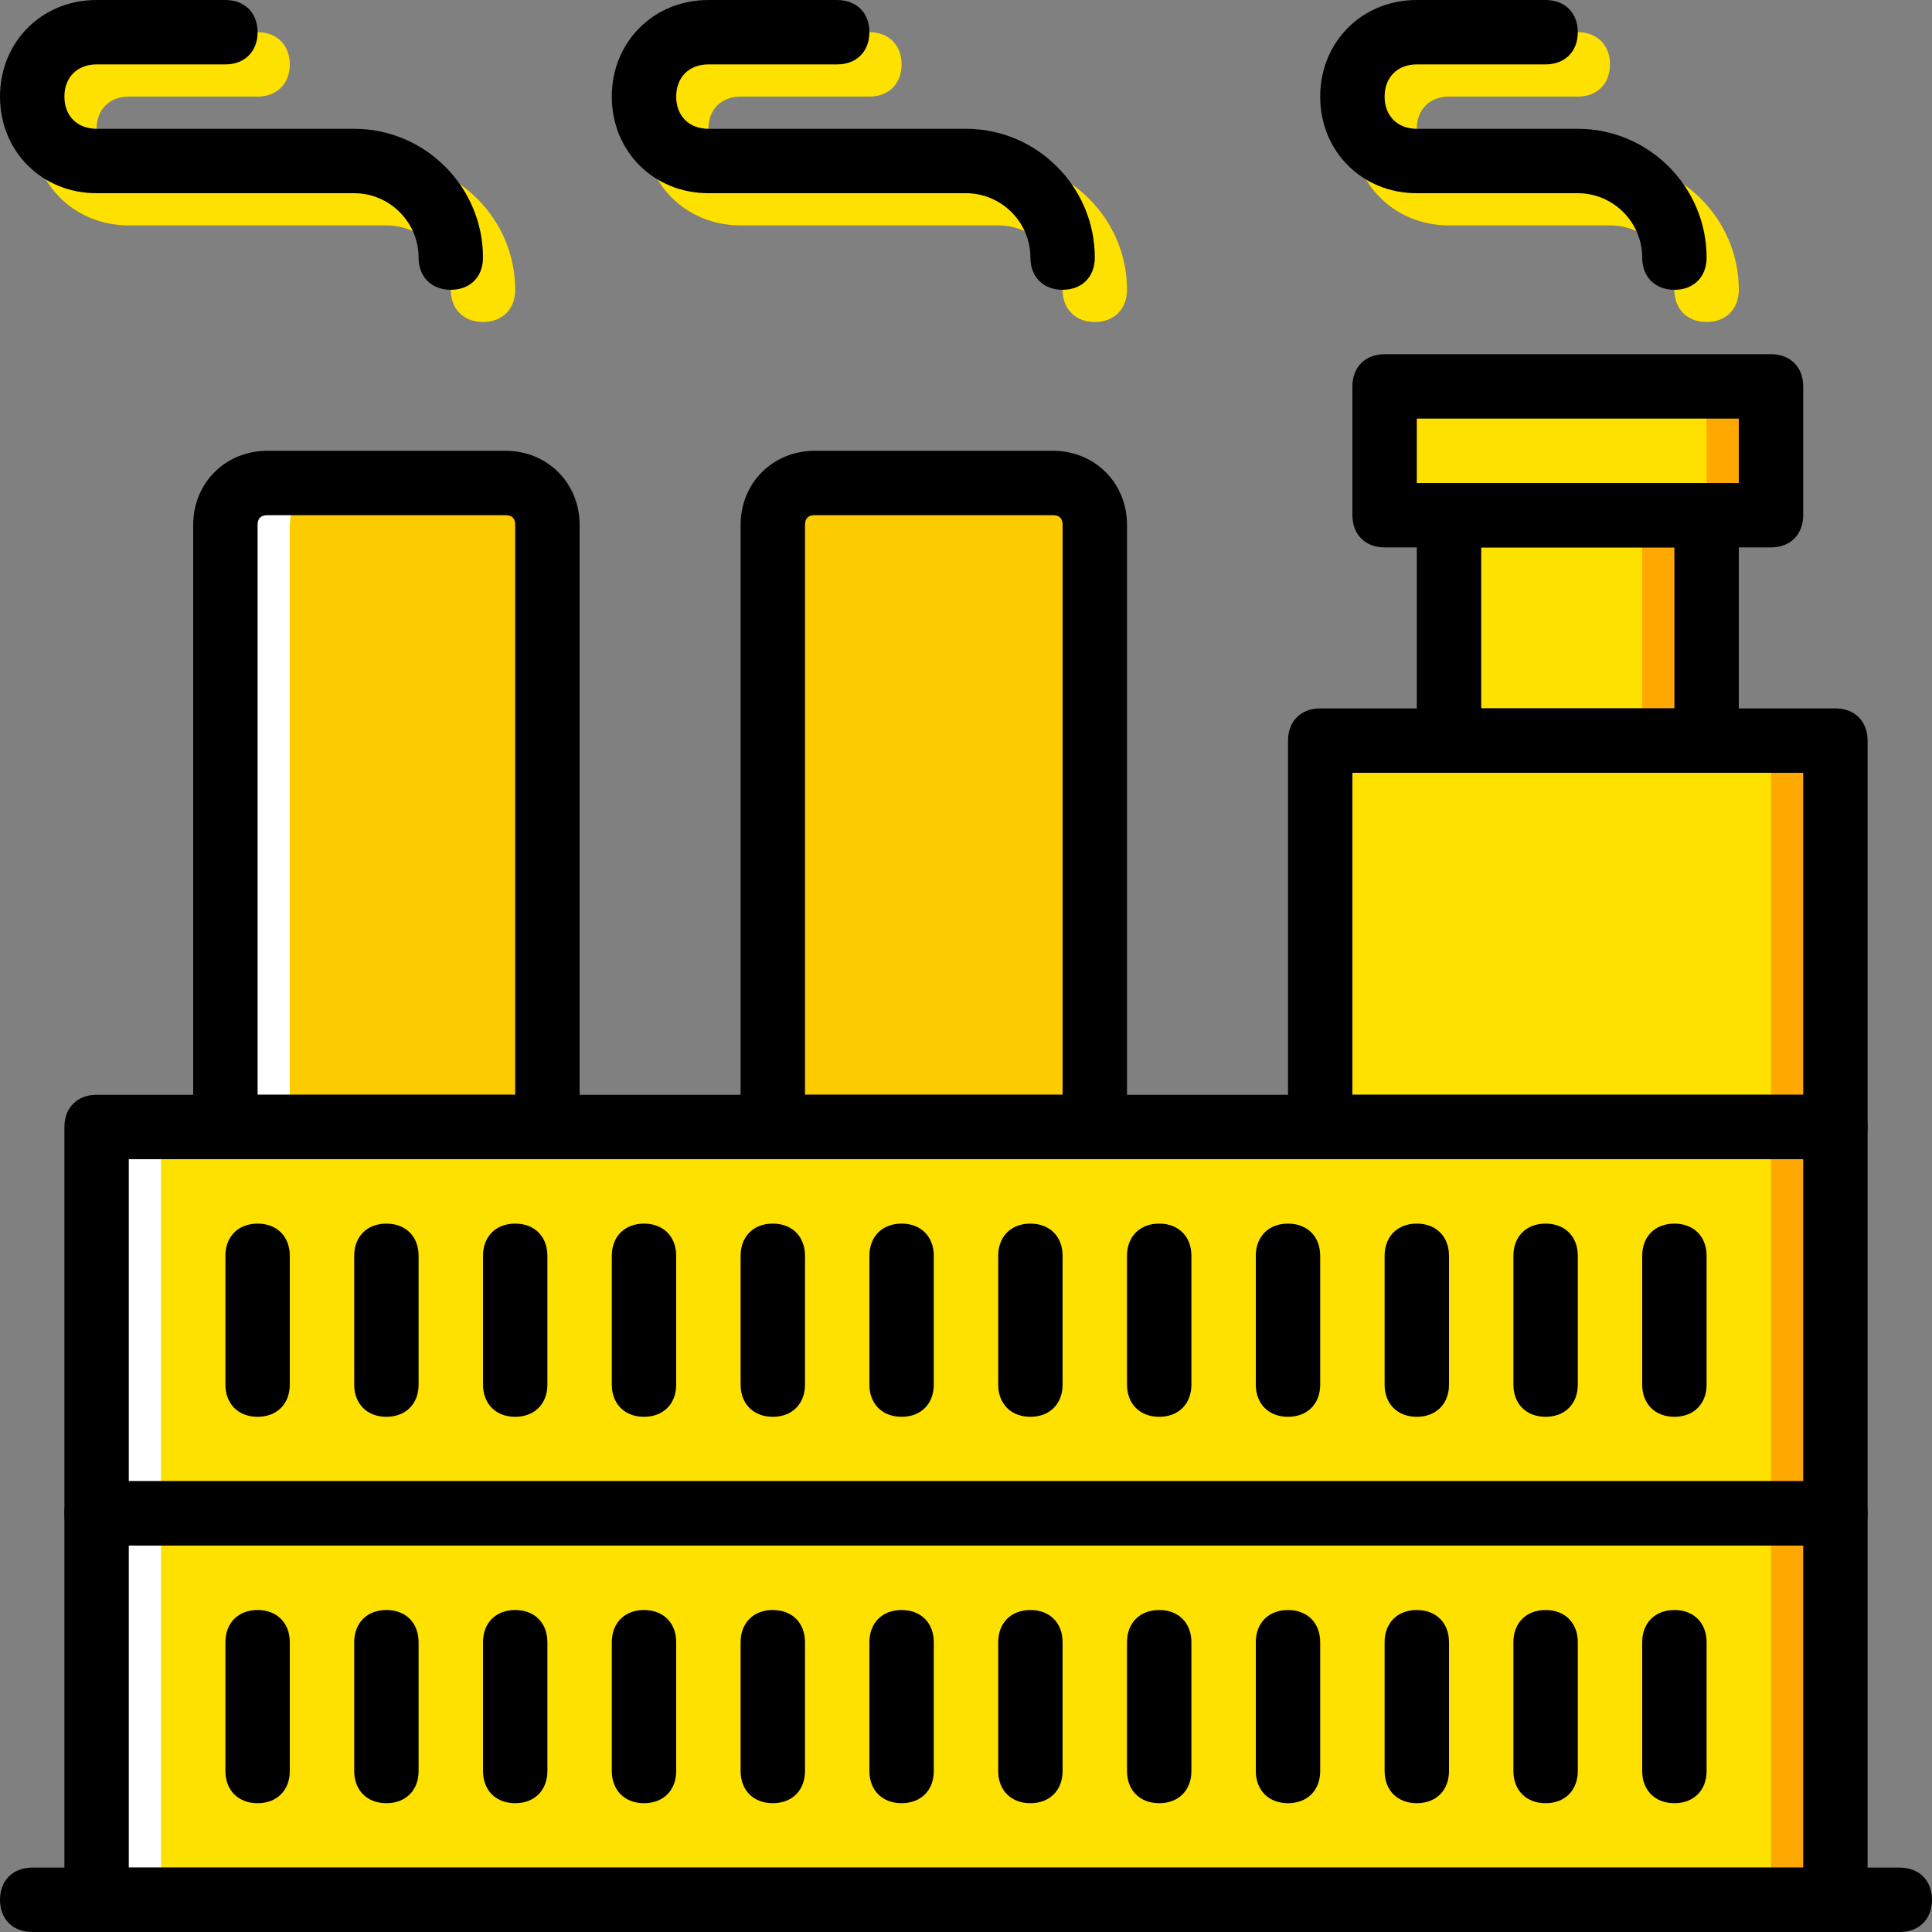 <?xml version="1.0" encoding="iso-8859-1"?>
<!-- Generator: Adobe Illustrator 19.0.0, SVG Export Plug-In . SVG Version: 6.00 Build 0)  -->
<svg version="1.1" id="Layer_1" xmlns="http://www.w3.org/2000/svg" xmlns:xlink="http://www.w3.org/1999/xlink" x="0px" y="0px"
	 viewBox="0 0 512 512" style="enable-background:new 0 0 512 512;" xml:space="preserve">
<rect x="0" y="0" width="512" height="512" fill="#808080" stroke="none"/>
<g transform="translate(1 1)">
	<g>
		<polygon style="fill:#FFE100;" points="24.6,502.467 485.4,502.467 485.4,400.067 24.6,400.067 		"/>
		<polygon style="fill:#FFE100;" points="24.6,400.067 485.4,400.067 485.4,297.667 24.6,297.667 		"/>
		<polygon style="fill:#FFE100;" points="348.867,297.667 485.4,297.667 485.4,195.267 348.867,195.267 		"/>
		<polygon style="fill:#FFE100;" points="383,195.267 451.267,195.267 451.267,135.533 383,135.533 		"/>
		<polygon style="fill:#FFE100;" points="365.933,135.533 468.333,135.533 468.333,101.4 365.933,101.4 		"/>
	</g>
	<g>
		<polygon style="fill:#FFA800;" points="468.333,502.467 485.4,502.467 485.4,400.067 468.333,400.067 		"/>
		<polygon style="fill:#FFA800;" points="468.333,400.067 485.4,400.067 485.4,297.667 468.333,297.667 		"/>
		<polygon style="fill:#FFA800;" points="468.333,297.667 485.4,297.667 485.4,195.267 468.333,195.267 		"/>
		<polygon style="fill:#FFA800;" points="434.2,195.267 451.267,195.267 451.267,135.533 434.2,135.533 		"/>
		<polygon style="fill:#FFA800;" points="451.267,135.533 468.333,135.533 468.333,101.4 451.267,101.4 		"/>
	</g>
	<path style="fill:#FDCC00;" d="M144.067,297.667H58.733V138.093c0-5.973,5.12-11.093,11.093-11.093h63.147
		c5.973,0,11.093,5.12,11.093,11.093V297.667L144.067,297.667z"/>
	<g>
		<polygon style="fill:#FFFFFF;" points="24.6,502.467 41.667,502.467 41.667,400.067 24.6,400.067 		"/>
		<polygon style="fill:#FFFFFF;" points="24.6,400.067 41.667,400.067 41.667,297.667 24.6,297.667 		"/>
		<path style="fill:#FFFFFF;" d="M86.893,127H69.827c-5.973,0-11.093,5.12-11.093,11.093v159.573H75.8V138.093
			C75.8,132.12,80.92,127,86.893,127"/>
	</g>
	<path style="fill:#FDCC00;" d="M289.133,297.667H203.8V138.093c0-5.973,5.12-11.093,11.093-11.093h63.147
		c5.973,0,11.093,5.12,11.093,11.093V297.667z"/>
	<g>
		<path style="fill:#FFE100;" d="M127,84.333c-5.12,0-8.533-3.413-8.533-8.533c0-9.387-7.68-17.067-17.067-17.067H33.133
			c-14.507,0-25.6-11.093-25.6-25.6s11.093-25.6,25.6-25.6h34.133c5.12,0,8.533,3.413,8.533,8.533S72.387,24.6,67.267,24.6H33.133
			c-5.12,0-8.533,3.413-8.533,8.533s3.413,8.533,8.533,8.533H101.4c18.773,0,34.133,15.36,34.133,34.133
			C135.533,80.92,132.12,84.333,127,84.333z"/>
		<path style="fill:#FFE100;" d="M289.133,84.333c-5.12,0-8.533-3.413-8.533-8.533c0-9.387-7.68-17.067-17.067-17.067h-68.267
			c-14.507,0-25.6-11.093-25.6-25.6s11.093-25.6,25.6-25.6H229.4c5.12,0,8.533,3.413,8.533,8.533S234.52,24.6,229.4,24.6h-34.133
			c-5.12,0-8.533,3.413-8.533,8.533s3.413,8.533,8.533,8.533h68.267c18.773,0,34.133,15.36,34.133,34.133
			C297.667,80.92,294.253,84.333,289.133,84.333z"/>
		<path style="fill:#FFE100;" d="M451.267,84.333c-5.12,0-8.533-3.413-8.533-8.533c0-9.387-7.68-17.067-17.067-17.067H383
			c-14.507,0-25.6-11.093-25.6-25.6s11.093-25.6,25.6-25.6h34.133c5.12,0,8.533,3.413,8.533,8.533s-3.413,8.533-8.533,8.533H383
			c-5.12,0-8.533,3.413-8.533,8.533s3.413,8.533,8.533,8.533h42.667c18.773,0,34.133,15.36,34.133,34.133
			C459.8,80.92,456.387,84.333,451.267,84.333z"/>
	</g>
	<path d="M502.467,511H7.533C2.413,511-1,507.587-1,502.467c0-5.12,3.413-8.533,8.533-8.533h494.933c5.12,0,8.533,3.413,8.533,8.533
		C511,507.587,507.587,511,502.467,511z"/>
	<path d="M485.4,511H24.6c-5.12,0-8.533-3.413-8.533-8.533v-102.4c0-5.12,3.413-8.533,8.533-8.533h460.8
		c5.12,0,8.533,3.413,8.533,8.533v102.4C493.933,507.587,490.52,511,485.4,511z M33.133,493.933h443.733V408.6H33.133V493.933z"/>
	<path d="M485.4,408.6H24.6c-5.12,0-8.533-3.413-8.533-8.533v-102.4c0-5.12,3.413-8.533,8.533-8.533h460.8
		c5.12,0,8.533,3.413,8.533,8.533v102.4C493.933,405.187,490.52,408.6,485.4,408.6z M33.133,391.533h443.733V306.2H33.133V391.533z"
		/>
	<path d="M485.4,306.2H348.867c-5.12,0-8.533-3.413-8.533-8.533v-102.4c0-5.12,3.413-8.533,8.533-8.533H485.4
		c5.12,0,8.533,3.413,8.533,8.533v102.4C493.933,302.787,490.52,306.2,485.4,306.2z M357.4,289.133h119.467V203.8H357.4V289.133z"/>
	<path d="M144.067,306.2H58.733c-5.12,0-8.533-3.413-8.533-8.533V138.093c0-11.093,8.533-19.627,19.627-19.627h63.147
		c11.093,0,19.627,8.533,19.627,19.627v159.573C152.6,302.787,149.187,306.2,144.067,306.2z M67.267,289.133h68.267v-151.04
		c0-1.707-0.853-2.56-2.56-2.56H69.827c-1.707,0-2.56,0.853-2.56,2.56V289.133z"/>
	<path d="M289.133,306.2H203.8c-5.12,0-8.533-3.413-8.533-8.533V138.093c0-11.093,8.533-19.627,19.627-19.627h63.147
		c11.093,0,19.627,8.533,19.627,19.627v159.573C297.667,302.787,294.253,306.2,289.133,306.2z M212.333,289.133H280.6v-151.04
		c0-1.707-0.853-2.56-2.56-2.56h-63.147c-1.707,0-2.56,0.853-2.56,2.56L212.333,289.133L212.333,289.133z"/>
	<path d="M118.467,75.8c-5.12,0-8.533-3.413-8.533-8.533c0-9.387-7.68-17.067-17.067-17.067H24.6C10.093,50.2-1,39.107-1,24.6
		S10.093-1,24.6-1h34.133c5.12,0,8.533,3.413,8.533,8.533s-3.413,8.533-8.533,8.533H24.6c-5.12,0-8.533,3.413-8.533,8.533
		s3.413,8.533,8.533,8.533h68.267c18.773,0,34.133,15.36,34.133,34.133C127,72.387,123.587,75.8,118.467,75.8z"/>
	<path d="M280.6,75.8c-5.12,0-8.533-3.413-8.533-8.533c0-9.387-7.68-17.067-17.067-17.067h-68.267c-14.507,0-25.6-11.093-25.6-25.6
		S172.227-1,186.733-1h34.133c5.12,0,8.533,3.413,8.533,8.533s-3.413,8.533-8.533,8.533h-34.133c-5.12,0-8.533,3.413-8.533,8.533
		s3.413,8.533,8.533,8.533H255c18.773,0,34.133,15.36,34.133,34.133C289.133,72.387,285.72,75.8,280.6,75.8z"/>
	<path d="M442.733,75.8c-5.12,0-8.533-3.413-8.533-8.533c0-9.387-7.68-17.067-17.067-17.067h-42.667
		c-14.507,0-25.6-11.093-25.6-25.6S359.96-1,374.467-1H408.6c5.12,0,8.533,3.413,8.533,8.533s-3.413,8.533-8.533,8.533h-34.133
		c-5.12,0-8.533,3.413-8.533,8.533s3.413,8.533,8.533,8.533h42.667c18.773,0,34.133,15.36,34.133,34.133
		C451.267,72.387,447.853,75.8,442.733,75.8z"/>
	<path d="M451.267,203.8H383c-5.12,0-8.533-3.413-8.533-8.533v-59.733c0-5.12,3.413-8.533,8.533-8.533h68.267
		c5.12,0,8.533,3.413,8.533,8.533v59.733C459.8,200.387,456.387,203.8,451.267,203.8z M391.533,186.733h51.2v-42.667h-51.2V186.733z
		"/>
	<path d="M67.267,374.467c-5.12,0-8.533-3.413-8.533-8.533V331.8c0-5.12,3.413-8.533,8.533-8.533S75.8,326.68,75.8,331.8v34.133
		C75.8,371.053,72.387,374.467,67.267,374.467z"/>
	<path d="M101.4,374.467c-5.12,0-8.533-3.413-8.533-8.533V331.8c0-5.12,3.413-8.533,8.533-8.533c5.12,0,8.533,3.413,8.533,8.533
		v34.133C109.933,371.053,106.52,374.467,101.4,374.467z"/>
	<path d="M135.533,374.467c-5.12,0-8.533-3.413-8.533-8.533V331.8c0-5.12,3.413-8.533,8.533-8.533s8.533,3.413,8.533,8.533v34.133
		C144.067,371.053,140.653,374.467,135.533,374.467z"/>
	<path d="M169.667,374.467c-5.12,0-8.533-3.413-8.533-8.533V331.8c0-5.12,3.413-8.533,8.533-8.533c5.12,0,8.533,3.413,8.533,8.533
		v34.133C178.2,371.053,174.787,374.467,169.667,374.467z"/>
	<path d="M203.8,374.467c-5.12,0-8.533-3.413-8.533-8.533V331.8c0-5.12,3.413-8.533,8.533-8.533c5.12,0,8.533,3.413,8.533,8.533
		v34.133C212.333,371.053,208.92,374.467,203.8,374.467z"/>
	<path d="M237.933,374.467c-5.12,0-8.533-3.413-8.533-8.533V331.8c0-5.12,3.413-8.533,8.533-8.533c5.12,0,8.533,3.413,8.533,8.533
		v34.133C246.467,371.053,243.053,374.467,237.933,374.467z"/>
	<path d="M272.067,374.467c-5.12,0-8.533-3.413-8.533-8.533V331.8c0-5.12,3.413-8.533,8.533-8.533s8.533,3.413,8.533,8.533v34.133
		C280.6,371.053,277.187,374.467,272.067,374.467z"/>
	<path d="M306.2,374.467c-5.12,0-8.533-3.413-8.533-8.533V331.8c0-5.12,3.413-8.533,8.533-8.533s8.533,3.413,8.533,8.533v34.133
		C314.733,371.053,311.32,374.467,306.2,374.467z"/>
	<path d="M340.333,374.467c-5.12,0-8.533-3.413-8.533-8.533V331.8c0-5.12,3.413-8.533,8.533-8.533c5.12,0,8.533,3.413,8.533,8.533
		v34.133C348.867,371.053,345.453,374.467,340.333,374.467z"/>
	<path d="M374.467,374.467c-5.12,0-8.533-3.413-8.533-8.533V331.8c0-5.12,3.413-8.533,8.533-8.533c5.12,0,8.533,3.413,8.533,8.533
		v34.133C383,371.053,379.587,374.467,374.467,374.467z"/>
	<path d="M408.6,374.467c-5.12,0-8.533-3.413-8.533-8.533V331.8c0-5.12,3.413-8.533,8.533-8.533c5.12,0,8.533,3.413,8.533,8.533
		v34.133C417.133,371.053,413.72,374.467,408.6,374.467z"/>
	<path d="M442.733,374.467c-5.12,0-8.533-3.413-8.533-8.533V331.8c0-5.12,3.413-8.533,8.533-8.533c5.12,0,8.533,3.413,8.533,8.533
		v34.133C451.267,371.053,447.853,374.467,442.733,374.467z"/>
	<path d="M67.267,476.867c-5.12,0-8.533-3.413-8.533-8.533V434.2c0-5.12,3.413-8.533,8.533-8.533S75.8,429.08,75.8,434.2v34.133
		C75.8,473.453,72.387,476.867,67.267,476.867z"/>
	<path d="M101.4,476.867c-5.12,0-8.533-3.413-8.533-8.533V434.2c0-5.12,3.413-8.533,8.533-8.533c5.12,0,8.533,3.413,8.533,8.533
		v34.133C109.933,473.453,106.52,476.867,101.4,476.867z"/>
	<path d="M135.533,476.867c-5.12,0-8.533-3.413-8.533-8.533V434.2c0-5.12,3.413-8.533,8.533-8.533s8.533,3.413,8.533,8.533v34.133
		C144.067,473.453,140.653,476.867,135.533,476.867z"/>
	<path d="M169.667,476.867c-5.12,0-8.533-3.413-8.533-8.533V434.2c0-5.12,3.413-8.533,8.533-8.533c5.12,0,8.533,3.413,8.533,8.533
		v34.133C178.2,473.453,174.787,476.867,169.667,476.867z"/>
	<path d="M203.8,476.867c-5.12,0-8.533-3.413-8.533-8.533V434.2c0-5.12,3.413-8.533,8.533-8.533c5.12,0,8.533,3.413,8.533,8.533
		v34.133C212.333,473.453,208.92,476.867,203.8,476.867z"/>
	<path d="M237.933,476.867c-5.12,0-8.533-3.413-8.533-8.533V434.2c0-5.12,3.413-8.533,8.533-8.533c5.12,0,8.533,3.413,8.533,8.533
		v34.133C246.467,473.453,243.053,476.867,237.933,476.867z"/>
	<path d="M272.067,476.867c-5.12,0-8.533-3.413-8.533-8.533V434.2c0-5.12,3.413-8.533,8.533-8.533s8.533,3.413,8.533,8.533v34.133
		C280.6,473.453,277.187,476.867,272.067,476.867z"/>
	<path d="M306.2,476.867c-5.12,0-8.533-3.413-8.533-8.533V434.2c0-5.12,3.413-8.533,8.533-8.533s8.533,3.413,8.533,8.533v34.133
		C314.733,473.453,311.32,476.867,306.2,476.867z"/>
	<path d="M340.333,476.867c-5.12,0-8.533-3.413-8.533-8.533V434.2c0-5.12,3.413-8.533,8.533-8.533c5.12,0,8.533,3.413,8.533,8.533
		v34.133C348.867,473.453,345.453,476.867,340.333,476.867z"/>
	<path d="M374.467,476.867c-5.12,0-8.533-3.413-8.533-8.533V434.2c0-5.12,3.413-8.533,8.533-8.533c5.12,0,8.533,3.413,8.533,8.533
		v34.133C383,473.453,379.587,476.867,374.467,476.867z"/>
	<path d="M408.6,476.867c-5.12,0-8.533-3.413-8.533-8.533V434.2c0-5.12,3.413-8.533,8.533-8.533c5.12,0,8.533,3.413,8.533,8.533
		v34.133C417.133,473.453,413.72,476.867,408.6,476.867z"/>
	<path d="M442.733,476.867c-5.12,0-8.533-3.413-8.533-8.533V434.2c0-5.12,3.413-8.533,8.533-8.533c5.12,0,8.533,3.413,8.533,8.533
		v34.133C451.267,473.453,447.853,476.867,442.733,476.867z"/>
	<path d="M468.333,144.067h-102.4c-5.12,0-8.533-3.413-8.533-8.533V101.4c0-5.12,3.413-8.533,8.533-8.533h102.4
		c5.12,0,8.533,3.413,8.533,8.533v34.133C476.867,140.653,473.453,144.067,468.333,144.067z M374.467,127H459.8v-17.067h-85.333V127
		z"/>
</g>
<g>
</g>
<g>
</g>
<g>
</g>
<g>
</g>
<g>
</g>
<g>
</g>
<g>
</g>
<g>
</g>
<g>
</g>
<g>
</g>
<g>
</g>
<g>
</g>
<g>
</g>
<g>
</g>
<g>
</g>
</svg>
